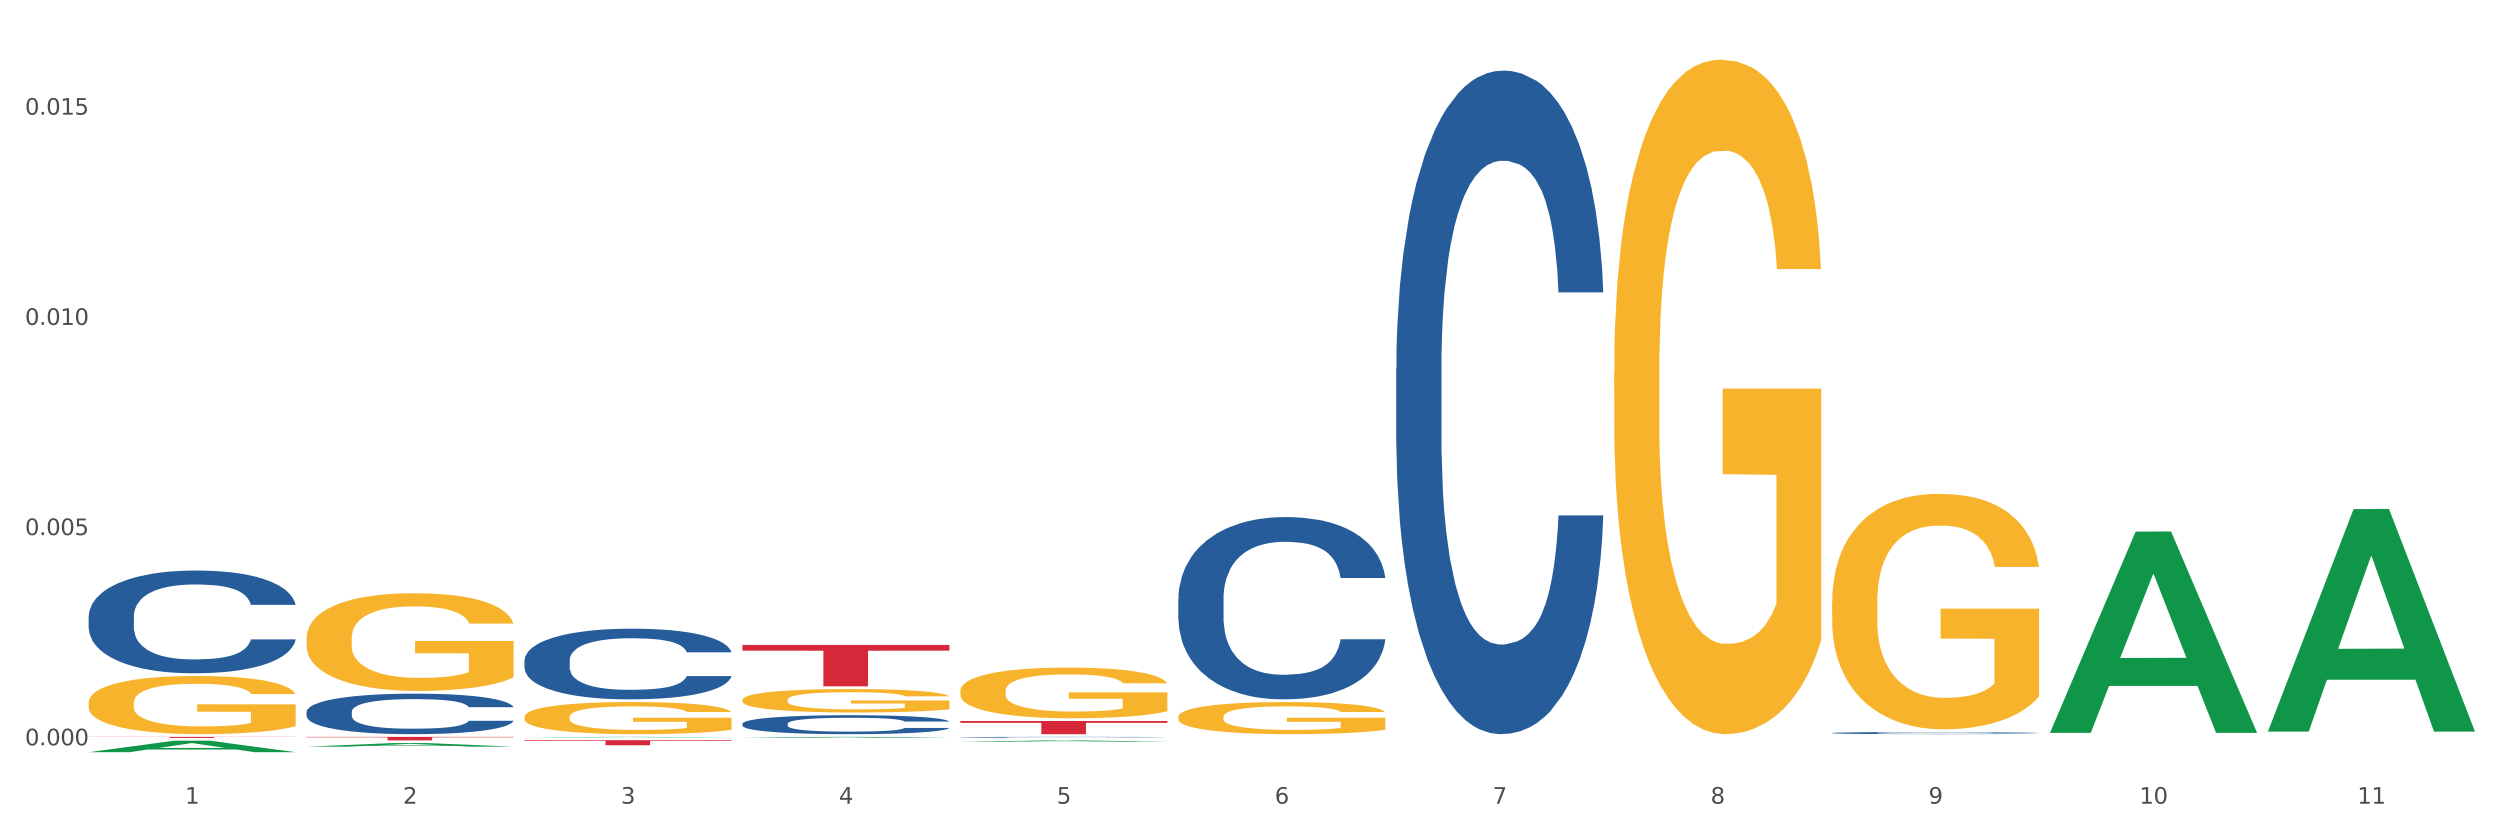 <?xml version="1.0" encoding="utf-8" standalone="no"?>
<!DOCTYPE svg PUBLIC "-//W3C//DTD SVG 1.1//EN"
  "http://www.w3.org/Graphics/SVG/1.1/DTD/svg11.dtd">
<svg xmlns:xlink="http://www.w3.org/1999/xlink" width="1080pt" height="360pt" viewBox="0 0 1080 360" xmlns="http://www.w3.org/2000/svg" version="1.1">
 <rect x="0" y="0" width="1080" height="360" fill="#333333" stroke="none"/>
 <defs>
  <style type="text/css">*{stroke-linejoin: round; stroke-linecap: butt}</style>
 </defs>
 <g id="figure_1">
  <g id="patch_1">
   <path d="M 0 360 
L 1080 360 
L 1080 0 
L 0 0 
z
" style="fill: #ffffff; stroke: #ffffff; stroke-linejoin: miter"/>
  </g>
  <g id="axes_1">
   <g id="matplotlib.axis_1">
    <g id="xtick_1">
     <g id="text_1">
      <!-- 1 -->
      <g style="fill: #4d4d4d" transform="translate(79.949 347.204) scale(0.096 -0.096)">
       <defs>
        <path id="DejaVuSans-31" d="M 794 531 
L 1825 531 
L 1825 4091 
L 703 3866 
L 703 4441 
L 1819 4666 
L 2450 4666 
L 2450 531 
L 3481 531 
L 3481 0 
L 794 0 
L 794 531 
z
" transform="scale(0.016)"/>
       </defs>
       <use xlink:href="#DejaVuSans-31"/>
      </g>
     </g>
    </g>
    <g id="xtick_2">
     <g id="text_2">
      <!-- 2 -->
      <g style="fill: #4d4d4d" transform="translate(174.097 347.204) scale(0.096 -0.096)">
       <defs>
        <path id="DejaVuSans-32" d="M 1228 531 
L 3431 531 
L 3431 0 
L 469 0 
L 469 531 
Q 828 903 1448 1529 
Q 2069 2156 2228 2338 
Q 2531 2678 2651 2914 
Q 2772 3150 2772 3378 
Q 2772 3750 2511 3984 
Q 2250 4219 1831 4219 
Q 1534 4219 1204 4116 
Q 875 4013 500 3803 
L 500 4441 
Q 881 4594 1212 4672 
Q 1544 4750 1819 4750 
Q 2544 4750 2975 4387 
Q 3406 4025 3406 3419 
Q 3406 3131 3298 2873 
Q 3191 2616 2906 2266 
Q 2828 2175 2409 1742 
Q 1991 1309 1228 531 
z
" transform="scale(0.016)"/>
       </defs>
       <use xlink:href="#DejaVuSans-32"/>
      </g>
     </g>
    </g>
    <g id="xtick_3">
     <g id="text_3">
      <!-- 3 -->
      <g style="fill: #4d4d4d" transform="translate(268.244 347.204) scale(0.096 -0.096)">
       <defs>
        <path id="DejaVuSans-33" d="M 2597 2516 
Q 3050 2419 3304 2112 
Q 3559 1806 3559 1356 
Q 3559 666 3084 287 
Q 2609 -91 1734 -91 
Q 1441 -91 1130 -33 
Q 819 25 488 141 
L 488 750 
Q 750 597 1062 519 
Q 1375 441 1716 441 
Q 2309 441 2620 675 
Q 2931 909 2931 1356 
Q 2931 1769 2642 2001 
Q 2353 2234 1838 2234 
L 1294 2234 
L 1294 2753 
L 1863 2753 
Q 2328 2753 2575 2939 
Q 2822 3125 2822 3475 
Q 2822 3834 2567 4026 
Q 2313 4219 1838 4219 
Q 1578 4219 1281 4162 
Q 984 4106 628 3988 
L 628 4550 
Q 988 4650 1302 4700 
Q 1616 4750 1894 4750 
Q 2613 4750 3031 4423 
Q 3450 4097 3450 3541 
Q 3450 3153 3228 2886 
Q 3006 2619 2597 2516 
z
" transform="scale(0.016)"/>
       </defs>
       <use xlink:href="#DejaVuSans-33"/>
      </g>
     </g>
    </g>
    <g id="xtick_4">
     <g id="text_4">
      <!-- 4 -->
      <g style="fill: #4d4d4d" transform="translate(362.392 347.204) scale(0.096 -0.096)">
       <defs>
        <path id="DejaVuSans-34" d="M 2419 4116 
L 825 1625 
L 2419 1625 
L 2419 4116 
z
M 2253 4666 
L 3047 4666 
L 3047 1625 
L 3713 1625 
L 3713 1100 
L 3047 1100 
L 3047 0 
L 2419 0 
L 2419 1100 
L 313 1100 
L 313 1709 
L 2253 4666 
z
" transform="scale(0.016)"/>
       </defs>
       <use xlink:href="#DejaVuSans-34"/>
      </g>
     </g>
    </g>
    <g id="xtick_5">
     <g id="text_5">
      <!-- 5 -->
      <g style="fill: #4d4d4d" transform="translate(456.54 347.204) scale(0.096 -0.096)">
       <defs>
        <path id="DejaVuSans-35" d="M 691 4666 
L 3169 4666 
L 3169 4134 
L 1269 4134 
L 1269 2991 
Q 1406 3038 1543 3061 
Q 1681 3084 1819 3084 
Q 2600 3084 3056 2656 
Q 3513 2228 3513 1497 
Q 3513 744 3044 326 
Q 2575 -91 1722 -91 
Q 1428 -91 1123 -41 
Q 819 9 494 109 
L 494 744 
Q 775 591 1075 516 
Q 1375 441 1709 441 
Q 2250 441 2565 725 
Q 2881 1009 2881 1497 
Q 2881 1984 2565 2268 
Q 2250 2553 1709 2553 
Q 1456 2553 1204 2497 
Q 953 2441 691 2322 
L 691 4666 
z
" transform="scale(0.016)"/>
       </defs>
       <use xlink:href="#DejaVuSans-35"/>
      </g>
     </g>
    </g>
    <g id="xtick_6">
     <g id="text_6">
      <!-- 6 -->
      <g style="fill: #4d4d4d" transform="translate(550.688 347.204) scale(0.096 -0.096)">
       <defs>
        <path id="DejaVuSans-36" d="M 2113 2584 
Q 1688 2584 1439 2293 
Q 1191 2003 1191 1497 
Q 1191 994 1439 701 
Q 1688 409 2113 409 
Q 2538 409 2786 701 
Q 3034 994 3034 1497 
Q 3034 2003 2786 2293 
Q 2538 2584 2113 2584 
z
M 3366 4563 
L 3366 3988 
Q 3128 4100 2886 4159 
Q 2644 4219 2406 4219 
Q 1781 4219 1451 3797 
Q 1122 3375 1075 2522 
Q 1259 2794 1537 2939 
Q 1816 3084 2150 3084 
Q 2853 3084 3261 2657 
Q 3669 2231 3669 1497 
Q 3669 778 3244 343 
Q 2819 -91 2113 -91 
Q 1303 -91 875 529 
Q 447 1150 447 2328 
Q 447 3434 972 4092 
Q 1497 4750 2381 4750 
Q 2619 4750 2861 4703 
Q 3103 4656 3366 4563 
z
" transform="scale(0.016)"/>
       </defs>
       <use xlink:href="#DejaVuSans-36"/>
      </g>
     </g>
    </g>
    <g id="xtick_7">
     <g id="text_7">
      <!-- 7 -->
      <g style="fill: #4d4d4d" transform="translate(644.835 347.204) scale(0.096 -0.096)">
       <defs>
        <path id="DejaVuSans-37" d="M 525 4666 
L 3525 4666 
L 3525 4397 
L 1831 0 
L 1172 0 
L 2766 4134 
L 525 4134 
L 525 4666 
z
" transform="scale(0.016)"/>
       </defs>
       <use xlink:href="#DejaVuSans-37"/>
      </g>
     </g>
    </g>
    <g id="xtick_8">
     <g id="text_8">
      <!-- 8 -->
      <g style="fill: #4d4d4d" transform="translate(738.983 347.204) scale(0.096 -0.096)">
       <defs>
        <path id="DejaVuSans-38" d="M 2034 2216 
Q 1584 2216 1326 1975 
Q 1069 1734 1069 1313 
Q 1069 891 1326 650 
Q 1584 409 2034 409 
Q 2484 409 2743 651 
Q 3003 894 3003 1313 
Q 3003 1734 2745 1975 
Q 2488 2216 2034 2216 
z
M 1403 2484 
Q 997 2584 770 2862 
Q 544 3141 544 3541 
Q 544 4100 942 4425 
Q 1341 4750 2034 4750 
Q 2731 4750 3128 4425 
Q 3525 4100 3525 3541 
Q 3525 3141 3298 2862 
Q 3072 2584 2669 2484 
Q 3125 2378 3379 2068 
Q 3634 1759 3634 1313 
Q 3634 634 3220 271 
Q 2806 -91 2034 -91 
Q 1263 -91 848 271 
Q 434 634 434 1313 
Q 434 1759 690 2068 
Q 947 2378 1403 2484 
z
M 1172 3481 
Q 1172 3119 1398 2916 
Q 1625 2713 2034 2713 
Q 2441 2713 2670 2916 
Q 2900 3119 2900 3481 
Q 2900 3844 2670 4047 
Q 2441 4250 2034 4250 
Q 1625 4250 1398 4047 
Q 1172 3844 1172 3481 
z
" transform="scale(0.016)"/>
       </defs>
       <use xlink:href="#DejaVuSans-38"/>
      </g>
     </g>
    </g>
    <g id="xtick_9">
     <g id="text_9">
      <!-- 9 -->
      <g style="fill: #4d4d4d" transform="translate(833.131 347.204) scale(0.096 -0.096)">
       <defs>
        <path id="DejaVuSans-39" d="M 703 97 
L 703 672 
Q 941 559 1184 500 
Q 1428 441 1663 441 
Q 2288 441 2617 861 
Q 2947 1281 2994 2138 
Q 2813 1869 2534 1725 
Q 2256 1581 1919 1581 
Q 1219 1581 811 2004 
Q 403 2428 403 3163 
Q 403 3881 828 4315 
Q 1253 4750 1959 4750 
Q 2769 4750 3195 4129 
Q 3622 3509 3622 2328 
Q 3622 1225 3098 567 
Q 2575 -91 1691 -91 
Q 1453 -91 1209 -44 
Q 966 3 703 97 
z
M 1959 2075 
Q 2384 2075 2632 2365 
Q 2881 2656 2881 3163 
Q 2881 3666 2632 3958 
Q 2384 4250 1959 4250 
Q 1534 4250 1286 3958 
Q 1038 3666 1038 3163 
Q 1038 2656 1286 2365 
Q 1534 2075 1959 2075 
z
" transform="scale(0.016)"/>
       </defs>
       <use xlink:href="#DejaVuSans-39"/>
      </g>
     </g>
    </g>
    <g id="xtick_10">
     <g id="text_10">
      <!-- 10 -->
      <g style="fill: #4d4d4d" transform="translate(924.224 347.204) scale(0.096 -0.096)">
       <defs>
        <path id="DejaVuSans-30" d="M 2034 4250 
Q 1547 4250 1301 3770 
Q 1056 3291 1056 2328 
Q 1056 1369 1301 889 
Q 1547 409 2034 409 
Q 2525 409 2770 889 
Q 3016 1369 3016 2328 
Q 3016 3291 2770 3770 
Q 2525 4250 2034 4250 
z
M 2034 4750 
Q 2819 4750 3233 4129 
Q 3647 3509 3647 2328 
Q 3647 1150 3233 529 
Q 2819 -91 2034 -91 
Q 1250 -91 836 529 
Q 422 1150 422 2328 
Q 422 3509 836 4129 
Q 1250 4750 2034 4750 
z
" transform="scale(0.016)"/>
       </defs>
       <use xlink:href="#DejaVuSans-31"/>
       <use xlink:href="#DejaVuSans-30" transform="translate(63.623 0)"/>
      </g>
     </g>
    </g>
    <g id="xtick_11">
     <g id="text_11">
      <!-- 11 -->
      <g style="fill: #4d4d4d" transform="translate(1018.372 347.204) scale(0.096 -0.096)">
       <use xlink:href="#DejaVuSans-31"/>
       <use xlink:href="#DejaVuSans-31" transform="translate(63.623 0)"/>
      </g>
     </g>
    </g>
    <g id="xtick_12"/>
    <g id="xtick_13"/>
    <g id="xtick_14"/>
    <g id="xtick_15"/>
    <g id="xtick_16"/>
    <g id="xtick_17"/>
    <g id="xtick_18"/>
    <g id="xtick_19"/>
    <g id="xtick_20"/>
    <g id="xtick_21"/>
   </g>
   <g id="matplotlib.axis_2">
    <g id="ytick_1">
     <g id="text_12">
      <!-- 0.000 -->
      <g style="fill: #4d4d4d" transform="translate(10.8 321.978) scale(0.096 -0.096)">
       <defs>
        <path id="DejaVuSans-2e" d="M 684 794 
L 1344 794 
L 1344 0 
L 684 0 
L 684 794 
z
" transform="scale(0.016)"/>
       </defs>
       <use xlink:href="#DejaVuSans-30"/>
       <use xlink:href="#DejaVuSans-2e" transform="translate(63.623 0)"/>
       <use xlink:href="#DejaVuSans-30" transform="translate(95.41 0)"/>
       <use xlink:href="#DejaVuSans-30" transform="translate(159.033 0)"/>
       <use xlink:href="#DejaVuSans-30" transform="translate(222.656 0)"/>
      </g>
     </g>
    </g>
    <g id="ytick_2">
     <g id="text_13">
      <!-- 0.005 -->
      <g style="fill: #4d4d4d" transform="translate(10.8 231.169) scale(0.096 -0.096)">
       <use xlink:href="#DejaVuSans-30"/>
       <use xlink:href="#DejaVuSans-2e" transform="translate(63.623 0)"/>
       <use xlink:href="#DejaVuSans-30" transform="translate(95.41 0)"/>
       <use xlink:href="#DejaVuSans-30" transform="translate(159.033 0)"/>
       <use xlink:href="#DejaVuSans-35" transform="translate(222.656 0)"/>
      </g>
     </g>
    </g>
    <g id="ytick_3">
     <g id="text_14">
      <!-- 0.010 -->
      <g style="fill: #4d4d4d" transform="translate(10.8 140.359) scale(0.096 -0.096)">
       <use xlink:href="#DejaVuSans-30"/>
       <use xlink:href="#DejaVuSans-2e" transform="translate(63.623 0)"/>
       <use xlink:href="#DejaVuSans-30" transform="translate(95.41 0)"/>
       <use xlink:href="#DejaVuSans-31" transform="translate(159.033 0)"/>
       <use xlink:href="#DejaVuSans-30" transform="translate(222.656 0)"/>
      </g>
     </g>
    </g>
    <g id="ytick_4">
     <g id="text_15">
      <!-- 0.015 -->
      <g style="fill: #4d4d4d" transform="translate(10.8 49.55) scale(0.096 -0.096)">
       <use xlink:href="#DejaVuSans-30"/>
       <use xlink:href="#DejaVuSans-2e" transform="translate(63.623 0)"/>
       <use xlink:href="#DejaVuSans-30" transform="translate(95.41 0)"/>
       <use xlink:href="#DejaVuSans-31" transform="translate(159.033 0)"/>
       <use xlink:href="#DejaVuSans-35" transform="translate(222.656 0)"/>
      </g>
     </g>
    </g>
    <g id="ytick_5"/>
    <g id="ytick_6"/>
    <g id="ytick_7"/>
   </g>
   <g id="PolyCollection_1">
    <path d="M 38.283 324.94 
L 38.375 324.935 
L 75.258 319.976 
L 90.564 319.971 
L 127.723 324.95 
L 110.02 324.95 
L 101.998 323.79 
L 63.916 323.79 
L 63.64 323.809 
L 55.894 324.95 
L 38.283 324.95 
L 38.283 324.94 
L 68.711 323.098 
L 97.203 323.094 
L 83.095 321.032 
L 82.911 321.023 
L 82.727 321.037 
L 68.619 323.094 
L 68.711 323.098 
L 38.283 324.94 
z
" clip-path="url(#p51b4189e22)" style="fill: #109648"/>
    <path d="M 509.021 258.758 
L 509.127 258.686 
L 509.127 256.672 
L 509.444 253.939 
L 510.607 248.905 
L 512.087 245.093 
L 514.625 240.634 
L 515.999 238.764 
L 517.796 236.679 
L 521.496 233.299 
L 525.725 230.422 
L 528.686 228.84 
L 530.906 227.833 
L 535.875 226.035 
L 538.729 225.244 
L 541.689 224.596 
L 544.227 224.165 
L 548.455 223.661 
L 551.839 223.446 
L 555.75 223.374 
L 559.028 223.446 
L 563.362 223.733 
L 569.705 224.596 
L 572.137 225.1 
L 575.414 225.963 
L 578.797 227.114 
L 581.546 228.264 
L 584.718 229.918 
L 587.995 232.076 
L 591.167 234.809 
L 593.387 237.326 
L 595.184 239.987 
L 596.77 243.223 
L 597.933 246.747 
L 598.462 249.696 
L 579.115 249.696 
L 578.586 247.035 
L 577.529 244.158 
L 576.472 242.216 
L 575.309 240.634 
L 573.511 238.836 
L 571.926 237.686 
L 569.283 236.319 
L 566.851 235.456 
L 564.842 234.953 
L 562.411 234.521 
L 557.23 234.09 
L 553.53 234.09 
L 551.204 234.234 
L 548.35 234.593 
L 545.918 235.097 
L 543.064 235.96 
L 540.843 236.894 
L 538.623 238.117 
L 537.355 238.98 
L 535.452 240.562 
L 534.183 241.857 
L 532.492 244.086 
L 531.54 245.669 
L 529.848 249.768 
L 529.108 252.789 
L 528.791 254.874 
L 528.58 257.176 
L 528.58 268.395 
L 529.214 273.429 
L 529.743 275.587 
L 530.589 278.032 
L 532.174 281.196 
L 534.5 284.289 
L 536.932 286.518 
L 538.941 287.885 
L 540.843 288.892 
L 542.746 289.683 
L 545.072 290.402 
L 546.975 290.834 
L 549.83 291.265 
L 553.213 291.481 
L 555.856 291.481 
L 561.248 291.121 
L 563.679 290.762 
L 566.005 290.258 
L 568.542 289.467 
L 570.551 288.604 
L 571.714 287.957 
L 573.617 286.59 
L 575.097 285.152 
L 576.366 283.498 
L 577.212 282.059 
L 578.163 279.902 
L 578.903 277.457 
L 579.115 276.162 
L 598.462 276.162 
L 598.039 278.751 
L 597.299 281.268 
L 595.819 284.649 
L 594.656 286.59 
L 592.858 288.964 
L 590.955 290.977 
L 588.312 293.207 
L 585.881 294.861 
L 583.343 296.299 
L 580.595 297.594 
L 575.626 299.392 
L 573.829 299.895 
L 570.023 300.758 
L 567.062 301.262 
L 562.728 301.765 
L 558.288 302.053 
L 553.636 302.125 
L 549.513 301.981 
L 544.967 301.549 
L 542.112 301.118 
L 538.941 300.471 
L 535.24 299.464 
L 531.751 298.241 
L 528.474 296.803 
L 525.408 295.149 
L 522.554 293.279 
L 518.853 290.186 
L 516.105 287.166 
L 514.096 284.361 
L 512.722 281.988 
L 511.347 278.967 
L 510.607 276.881 
L 509.444 271.847 
L 509.021 267.172 
L 509.021 258.758 
z
" clip-path="url(#p51b4189e22)" style="fill: #255c99"/>
    <path d="M 414.874 318.495 
L 414.979 318.495 
L 414.979 318.486 
L 415.297 318.473 
L 416.46 318.449 
L 417.94 318.432 
L 420.477 318.411 
L 421.851 318.402 
L 423.649 318.393 
L 427.349 318.377 
L 431.578 318.364 
L 434.538 318.356 
L 436.758 318.352 
L 441.727 318.343 
L 444.581 318.34 
L 447.542 318.337 
L 450.079 318.335 
L 454.308 318.332 
L 457.691 318.331 
L 461.603 318.331 
L 464.88 318.331 
L 469.214 318.333 
L 475.558 318.337 
L 477.989 318.339 
L 481.267 318.343 
L 484.65 318.348 
L 487.399 318.354 
L 490.57 318.361 
L 493.848 318.371 
L 497.019 318.384 
L 499.239 318.396 
L 501.037 318.408 
L 502.622 318.423 
L 503.785 318.439 
L 504.314 318.453 
L 484.967 318.453 
L 484.438 318.441 
L 483.381 318.427 
L 482.324 318.418 
L 481.161 318.411 
L 479.364 318.403 
L 477.778 318.397 
L 475.135 318.391 
L 472.703 318.387 
L 470.695 318.385 
L 468.263 318.383 
L 463.083 318.381 
L 459.382 318.381 
L 457.057 318.381 
L 454.202 318.383 
L 451.77 318.385 
L 448.916 318.389 
L 446.696 318.394 
L 444.476 318.399 
L 443.207 318.403 
L 441.304 318.411 
L 440.035 318.417 
L 438.344 318.427 
L 437.392 318.434 
L 435.701 318.453 
L 434.961 318.467 
L 434.644 318.477 
L 434.432 318.488 
L 434.432 318.54 
L 435.066 318.563 
L 435.595 318.573 
L 436.441 318.585 
L 438.027 318.599 
L 440.353 318.614 
L 442.784 318.624 
L 444.793 318.63 
L 446.696 318.635 
L 448.599 318.639 
L 450.925 318.642 
L 452.828 318.644 
L 455.682 318.646 
L 459.065 318.647 
L 461.708 318.647 
L 467.1 318.646 
L 469.532 318.644 
L 471.858 318.642 
L 474.395 318.638 
L 476.404 318.634 
L 477.566 318.631 
L 479.469 318.624 
L 480.95 318.618 
L 482.218 318.61 
L 483.064 318.603 
L 484.015 318.593 
L 484.756 318.582 
L 484.967 318.576 
L 504.314 318.576 
L 503.891 318.588 
L 503.151 318.6 
L 501.671 318.615 
L 500.508 318.624 
L 498.711 318.636 
L 496.808 318.645 
L 494.165 318.655 
L 491.733 318.663 
L 489.196 318.67 
L 486.447 318.676 
L 481.478 318.684 
L 479.681 318.686 
L 475.875 318.69 
L 472.915 318.693 
L 468.58 318.695 
L 464.14 318.696 
L 459.488 318.697 
L 455.365 318.696 
L 450.819 318.694 
L 447.964 318.692 
L 444.793 318.689 
L 441.093 318.684 
L 437.604 318.679 
L 434.326 318.672 
L 431.26 318.664 
L 428.406 318.656 
L 424.706 318.641 
L 421.957 318.627 
L 419.948 318.614 
L 418.574 318.603 
L 417.2 318.589 
L 416.46 318.579 
L 415.297 318.556 
L 414.874 318.534 
L 414.874 318.495 
z
" clip-path="url(#p51b4189e22)" style="fill: #255c99"/>
    <path d="M 226.578 285.308 
L 226.684 285.28 
L 226.684 284.499 
L 227.001 283.44 
L 228.164 281.488 
L 229.644 280.01 
L 232.182 278.281 
L 233.556 277.556 
L 235.353 276.747 
L 239.053 275.436 
L 243.282 274.321 
L 246.243 273.707 
L 248.463 273.317 
L 253.432 272.62 
L 256.286 272.313 
L 259.246 272.062 
L 261.784 271.894 
L 266.012 271.699 
L 269.396 271.616 
L 273.307 271.588 
L 276.585 271.616 
L 280.919 271.727 
L 287.262 272.062 
L 289.694 272.257 
L 292.971 272.592 
L 296.354 273.038 
L 299.103 273.484 
L 302.275 274.125 
L 305.552 274.962 
L 308.724 276.022 
L 310.944 276.998 
L 312.741 278.03 
L 314.327 279.285 
L 315.49 280.651 
L 316.019 281.794 
L 296.672 281.794 
L 296.143 280.763 
L 295.086 279.647 
L 294.029 278.894 
L 292.866 278.281 
L 291.068 277.583 
L 289.483 277.137 
L 286.84 276.607 
L 284.408 276.273 
L 282.399 276.078 
L 279.968 275.91 
L 274.787 275.743 
L 271.087 275.743 
L 268.761 275.799 
L 265.907 275.938 
L 263.475 276.133 
L 260.621 276.468 
L 258.4 276.831 
L 256.18 277.305 
L 254.912 277.639 
L 253.009 278.253 
L 251.74 278.755 
L 250.048 279.619 
L 249.097 280.233 
L 247.405 281.822 
L 246.665 282.994 
L 246.348 283.802 
L 246.137 284.695 
L 246.137 289.045 
L 246.771 290.997 
L 247.3 291.834 
L 248.146 292.782 
L 249.731 294.009 
L 252.057 295.208 
L 254.489 296.073 
L 256.497 296.602 
L 258.4 296.993 
L 260.303 297.3 
L 262.629 297.578 
L 264.532 297.746 
L 267.387 297.913 
L 270.77 297.997 
L 273.413 297.997 
L 278.805 297.857 
L 281.236 297.718 
L 283.562 297.523 
L 286.099 297.216 
L 288.108 296.881 
L 289.271 296.63 
L 291.174 296.1 
L 292.654 295.543 
L 293.923 294.901 
L 294.769 294.344 
L 295.72 293.507 
L 296.46 292.559 
L 296.672 292.057 
L 316.019 292.057 
L 315.596 293.061 
L 314.856 294.037 
L 313.376 295.348 
L 312.213 296.1 
L 310.415 297.021 
L 308.512 297.802 
L 305.869 298.666 
L 303.438 299.307 
L 300.9 299.865 
L 298.152 300.367 
L 293.183 301.064 
L 291.386 301.26 
L 287.58 301.594 
L 284.619 301.789 
L 280.285 301.985 
L 275.845 302.096 
L 271.193 302.124 
L 267.07 302.068 
L 262.524 301.901 
L 259.669 301.734 
L 256.497 301.483 
L 252.797 301.092 
L 249.308 300.618 
L 246.031 300.06 
L 242.965 299.419 
L 240.111 298.694 
L 236.41 297.495 
L 233.662 296.324 
L 231.653 295.236 
L 230.279 294.316 
L 228.904 293.144 
L 228.164 292.336 
L 227.001 290.384 
L 226.578 288.571 
L 226.578 285.308 
z
" clip-path="url(#p51b4189e22)" style="fill: #255c99"/>
    <path d="M 132.431 307.522 
L 132.536 307.506 
L 132.536 307.058 
L 132.854 306.451 
L 134.016 305.332 
L 135.497 304.484 
L 138.034 303.493 
L 139.408 303.078 
L 141.206 302.614 
L 144.906 301.863 
L 149.135 301.223 
L 152.095 300.872 
L 154.315 300.648 
L 159.284 300.248 
L 162.138 300.073 
L 165.099 299.929 
L 167.636 299.833 
L 171.865 299.721 
L 175.248 299.673 
L 179.16 299.657 
L 182.437 299.673 
L 186.771 299.737 
L 193.115 299.929 
L 195.546 300.041 
L 198.824 300.232 
L 202.207 300.488 
L 204.956 300.744 
L 208.127 301.112 
L 211.405 301.591 
L 214.576 302.199 
L 216.796 302.758 
L 218.594 303.349 
L 220.179 304.069 
L 221.342 304.852 
L 221.871 305.507 
L 202.524 305.507 
L 201.995 304.916 
L 200.938 304.277 
L 199.881 303.845 
L 198.718 303.493 
L 196.921 303.094 
L 195.335 302.838 
L 192.692 302.534 
L 190.26 302.342 
L 188.252 302.231 
L 185.82 302.135 
L 180.64 302.039 
L 176.939 302.039 
L 174.614 302.071 
L 171.759 302.151 
L 169.327 302.262 
L 166.473 302.454 
L 164.253 302.662 
L 162.033 302.934 
L 160.764 303.126 
L 158.861 303.477 
L 157.592 303.765 
L 155.901 304.261 
L 154.949 304.612 
L 153.258 305.523 
L 152.518 306.195 
L 152.201 306.658 
L 151.989 307.17 
L 151.989 309.664 
L 152.623 310.783 
L 153.152 311.262 
L 153.998 311.806 
L 155.584 312.509 
L 157.91 313.196 
L 160.341 313.692 
L 162.35 313.996 
L 164.253 314.219 
L 166.156 314.395 
L 168.482 314.555 
L 170.385 314.651 
L 173.239 314.747 
L 176.622 314.795 
L 179.265 314.795 
L 184.657 314.715 
L 187.089 314.635 
L 189.414 314.523 
L 191.952 314.347 
L 193.961 314.155 
L 195.123 314.012 
L 197.026 313.708 
L 198.507 313.388 
L 199.775 313.02 
L 200.621 312.701 
L 201.572 312.221 
L 202.313 311.678 
L 202.524 311.39 
L 221.871 311.39 
L 221.448 311.965 
L 220.708 312.525 
L 219.228 313.276 
L 218.065 313.708 
L 216.268 314.235 
L 214.365 314.683 
L 211.722 315.178 
L 209.29 315.546 
L 206.753 315.866 
L 204.004 316.154 
L 199.035 316.553 
L 197.238 316.665 
L 193.432 316.857 
L 190.472 316.969 
L 186.137 317.081 
L 181.697 317.145 
L 177.045 317.161 
L 172.922 317.129 
L 168.376 317.033 
L 165.521 316.937 
L 162.35 316.793 
L 158.65 316.569 
L 155.161 316.297 
L 151.883 315.978 
L 148.817 315.61 
L 145.963 315.194 
L 142.263 314.507 
L 139.514 313.836 
L 137.505 313.212 
L 136.131 312.685 
L 134.757 312.013 
L 134.016 311.55 
L 132.854 310.431 
L 132.431 309.392 
L 132.431 307.522 
z
" clip-path="url(#p51b4189e22)" style="fill: #255c99"/>
    <path d="M 38.283 266.414 
L 38.389 266.373 
L 38.389 265.238 
L 38.706 263.698 
L 39.869 260.86 
L 41.349 258.712 
L 43.886 256.199 
L 45.261 255.145 
L 47.058 253.969 
L 50.758 252.064 
L 54.987 250.443 
L 57.947 249.551 
L 60.167 248.983 
L 65.136 247.97 
L 67.991 247.524 
L 70.951 247.159 
L 73.488 246.916 
L 77.717 246.632 
L 81.1 246.511 
L 85.012 246.47 
L 88.289 246.511 
L 92.624 246.673 
L 98.967 247.159 
L 101.399 247.443 
L 104.676 247.929 
L 108.059 248.578 
L 110.808 249.226 
L 113.98 250.159 
L 117.257 251.375 
L 120.429 252.915 
L 122.649 254.334 
L 124.446 255.834 
L 126.032 257.658 
L 127.195 259.644 
L 127.723 261.306 
L 108.376 261.306 
L 107.848 259.806 
L 106.79 258.185 
L 105.733 257.09 
L 104.57 256.199 
L 102.773 255.185 
L 101.187 254.537 
L 98.544 253.767 
L 96.113 253.28 
L 94.104 252.996 
L 91.672 252.753 
L 86.492 252.51 
L 82.792 252.51 
L 80.466 252.591 
L 77.611 252.794 
L 75.18 253.077 
L 72.325 253.564 
L 70.105 254.091 
L 67.885 254.78 
L 66.616 255.266 
L 64.713 256.158 
L 63.445 256.888 
L 61.753 258.144 
L 60.802 259.036 
L 59.11 261.347 
L 58.37 263.049 
L 58.053 264.225 
L 57.841 265.522 
L 57.841 271.846 
L 58.476 274.683 
L 59.004 275.899 
L 59.85 277.278 
L 61.436 279.061 
L 63.762 280.804 
L 66.193 282.061 
L 68.202 282.831 
L 70.105 283.399 
L 72.008 283.844 
L 74.334 284.25 
L 76.237 284.493 
L 79.091 284.736 
L 82.475 284.858 
L 85.118 284.858 
L 90.509 284.655 
L 92.941 284.452 
L 95.267 284.169 
L 97.804 283.723 
L 99.813 283.236 
L 100.976 282.872 
L 102.879 282.101 
L 104.359 281.291 
L 105.628 280.358 
L 106.473 279.548 
L 107.425 278.331 
L 108.165 276.953 
L 108.376 276.224 
L 127.723 276.224 
L 127.3 277.683 
L 126.56 279.102 
L 125.08 281.007 
L 123.917 282.101 
L 122.12 283.439 
L 120.217 284.574 
L 117.574 285.831 
L 115.142 286.763 
L 112.605 287.574 
L 109.856 288.303 
L 104.887 289.317 
L 103.09 289.601 
L 99.284 290.087 
L 96.324 290.371 
L 91.989 290.655 
L 87.549 290.817 
L 82.897 290.857 
L 78.774 290.776 
L 74.228 290.533 
L 71.374 290.29 
L 68.202 289.925 
L 64.502 289.357 
L 61.013 288.668 
L 57.736 287.858 
L 54.67 286.925 
L 51.815 285.871 
L 48.115 284.128 
L 45.366 282.426 
L 43.358 280.845 
L 41.983 279.507 
L 40.609 277.805 
L 39.869 276.629 
L 38.706 273.791 
L 38.283 271.157 
L 38.283 266.414 
z
" clip-path="url(#p51b4189e22)" style="fill: #255c99"/>
    <path d="M 38.283 303.641 
L 38.389 303.619 
L 38.389 302.792 
L 38.6 302.081 
L 39.656 300.359 
L 41.24 298.936 
L 42.401 298.179 
L 43.563 297.559 
L 44.936 296.939 
L 46.625 296.297 
L 49.687 295.356 
L 51.588 294.874 
L 53.911 294.369 
L 58.135 293.634 
L 61.197 293.221 
L 64.365 292.877 
L 69.54 292.464 
L 72.919 292.28 
L 76.509 292.142 
L 80.838 292.05 
L 84.112 292.027 
L 91.292 292.096 
L 97.417 292.303 
L 100.374 292.464 
L 104.175 292.739 
L 106.182 292.923 
L 109.455 293.29 
L 112.834 293.772 
L 115.157 294.185 
L 118.642 294.965 
L 121.282 295.746 
L 123.711 296.71 
L 124.978 297.375 
L 125.928 297.995 
L 126.773 298.707 
L 127.618 299.831 
L 108.61 299.831 
L 107.871 299.028 
L 106.71 298.271 
L 105.02 297.536 
L 103.542 297.077 
L 101.007 296.503 
L 98.684 296.136 
L 96.256 295.861 
L 93.299 295.631 
L 90.976 295.516 
L 87.702 295.424 
L 81.261 295.447 
L 76.931 295.631 
L 73.975 295.861 
L 72.074 296.067 
L 70.384 296.297 
L 68.484 296.618 
L 66.266 297.1 
L 64.682 297.536 
L 63.098 298.087 
L 61.831 298.638 
L 60.669 299.28 
L 59.719 299.969 
L 58.98 300.681 
L 58.346 301.553 
L 57.818 302.999 
L 57.818 306.143 
L 58.03 306.855 
L 58.558 307.796 
L 59.191 308.507 
L 60.247 309.357 
L 61.197 309.931 
L 62.993 310.757 
L 64.999 311.445 
L 66.583 311.881 
L 68.167 312.249 
L 70.912 312.754 
L 73.975 313.167 
L 76.615 313.419 
L 80.205 313.649 
L 82.634 313.741 
L 84.745 313.787 
L 89.92 313.787 
L 93.616 313.718 
L 97.734 313.557 
L 100.902 313.35 
L 103.542 313.098 
L 106.498 312.685 
L 108.399 312.295 
L 108.399 307.498 
L 85.168 307.475 
L 85.168 304.284 
L 127.723 304.284 
L 127.723 313.649 
L 125.928 314.131 
L 123.922 314.567 
L 121.81 314.957 
L 118.642 315.439 
L 114.841 315.898 
L 111.461 316.22 
L 107.871 316.495 
L 103.647 316.747 
L 98.156 316.977 
L 94.777 317.069 
L 90.553 317.138 
L 85.59 317.161 
L 81.261 317.115 
L 77.037 317 
L 72.602 316.793 
L 68.272 316.495 
L 64.999 316.197 
L 61.725 315.829 
L 58.241 315.347 
L 55.495 314.888 
L 53.383 314.475 
L 51.06 313.947 
L 48.526 313.259 
L 46.625 312.639 
L 44.936 311.996 
L 43.14 311.17 
L 41.873 310.458 
L 40.606 309.563 
L 39.867 308.898 
L 39.022 307.865 
L 38.389 306.419 
L 38.283 303.641 
z
" clip-path="url(#p51b4189e22)" style="fill: #f7b32b"/>
    <path d="M 38.283 318.331 
L 127.723 318.331 
L 127.723 318.396 
L 92.541 318.397 
L 92.541 318.801 
L 73.254 318.801 
L 73.254 318.397 
L 38.283 318.396 
L 38.283 318.331 
L 38.283 318.331 
z
" clip-path="url(#p51b4189e22)" style="fill: #d62839"/>
    <path d="M 132.431 318.331 
L 221.871 318.331 
L 221.871 318.54 
L 186.688 318.542 
L 186.688 319.839 
L 167.401 319.839 
L 167.401 318.542 
L 132.431 318.54 
L 132.431 318.332 
L 132.431 318.331 
z
" clip-path="url(#p51b4189e22)" style="fill: #d62839"/>
    <path d="M 603.169 159.3 
L 603.275 159.038 
L 603.275 151.708 
L 603.592 141.76 
L 604.755 123.434 
L 606.235 109.559 
L 608.772 93.328 
L 610.147 86.522 
L 611.944 78.93 
L 615.644 66.625 
L 619.873 56.154 
L 622.833 50.394 
L 625.053 46.729 
L 630.022 40.184 
L 632.877 37.305 
L 635.837 34.948 
L 638.374 33.378 
L 642.603 31.545 
L 645.986 30.76 
L 649.898 30.498 
L 653.175 30.76 
L 657.51 31.807 
L 663.853 34.948 
L 666.285 36.781 
L 669.562 39.923 
L 672.945 44.111 
L 675.694 48.3 
L 678.866 54.321 
L 682.143 62.175 
L 685.315 72.123 
L 687.535 81.286 
L 689.332 90.972 
L 690.918 102.753 
L 692.081 115.58 
L 692.609 126.314 
L 673.262 126.314 
L 672.734 116.628 
L 671.676 106.156 
L 670.619 99.088 
L 669.456 93.328 
L 667.659 86.783 
L 666.073 82.595 
L 663.43 77.621 
L 660.999 74.479 
L 658.99 72.647 
L 656.558 71.076 
L 651.378 69.505 
L 647.678 69.505 
L 645.352 70.029 
L 642.497 71.338 
L 640.066 73.17 
L 637.211 76.312 
L 634.991 79.715 
L 632.771 84.165 
L 631.502 87.307 
L 629.599 93.066 
L 628.331 97.779 
L 626.639 105.894 
L 625.688 111.654 
L 623.996 126.576 
L 623.256 137.571 
L 622.939 145.163 
L 622.727 153.54 
L 622.727 194.38 
L 623.362 212.705 
L 623.89 220.559 
L 624.736 229.46 
L 626.322 240.979 
L 628.648 252.236 
L 631.079 260.352 
L 633.088 265.326 
L 634.991 268.991 
L 636.894 271.871 
L 639.22 274.488 
L 641.123 276.059 
L 643.977 277.63 
L 647.361 278.415 
L 650.004 278.415 
L 655.395 277.106 
L 657.827 275.797 
L 660.153 273.965 
L 662.69 271.085 
L 664.699 267.944 
L 665.862 265.587 
L 667.765 260.613 
L 669.245 255.378 
L 670.514 249.356 
L 671.359 244.121 
L 672.311 236.267 
L 673.051 227.366 
L 673.262 222.654 
L 692.609 222.654 
L 692.186 232.078 
L 691.446 241.241 
L 689.966 253.545 
L 688.803 260.613 
L 687.006 269.253 
L 685.103 276.583 
L 682.46 284.698 
L 680.028 290.72 
L 677.491 295.955 
L 674.742 300.668 
L 669.773 307.212 
L 667.976 309.045 
L 664.17 312.187 
L 661.21 314.019 
L 656.875 315.852 
L 652.435 316.899 
L 647.783 317.161 
L 643.66 316.637 
L 639.114 315.066 
L 636.26 313.495 
L 633.088 311.139 
L 629.388 307.474 
L 625.899 303.024 
L 622.622 297.788 
L 619.556 291.767 
L 616.701 284.96 
L 613.001 273.703 
L 610.252 262.708 
L 608.244 252.498 
L 606.869 243.859 
L 605.495 232.863 
L 604.755 225.271 
L 603.592 206.946 
L 603.169 189.93 
L 603.169 159.3 
z
" clip-path="url(#p51b4189e22)" style="fill: #255c99"/>
    <path d="M 226.578 319.753 
L 316.019 319.753 
L 316.019 320.059 
L 280.836 320.061 
L 280.836 321.959 
L 261.549 321.959 
L 261.549 320.061 
L 226.578 320.059 
L 226.578 319.755 
L 226.578 319.753 
z
" clip-path="url(#p51b4189e22)" style="fill: #d62839"/>
    <path d="M 414.874 311.479 
L 504.314 311.479 
L 504.314 312.268 
L 469.131 312.274 
L 469.131 317.161 
L 449.844 317.161 
L 449.844 312.274 
L 414.874 312.268 
L 414.874 311.484 
L 414.874 311.479 
z
" clip-path="url(#p51b4189e22)" style="fill: #d62839"/>
    <path d="M 132.431 275.79 
L 132.536 275.751 
L 132.536 274.364 
L 132.747 273.169 
L 133.803 270.279 
L 135.387 267.89 
L 136.549 266.618 
L 137.71 265.578 
L 139.083 264.538 
L 140.773 263.459 
L 143.835 261.879 
L 145.736 261.069 
L 148.059 260.222 
L 152.283 258.989 
L 155.345 258.295 
L 158.513 257.717 
L 163.687 257.023 
L 167.066 256.715 
L 170.657 256.484 
L 174.986 256.33 
L 178.26 256.291 
L 185.44 256.407 
L 191.565 256.754 
L 194.521 257.023 
L 198.323 257.486 
L 200.329 257.794 
L 203.603 258.411 
L 206.982 259.22 
L 209.305 259.913 
L 212.79 261.224 
L 215.43 262.534 
L 217.858 264.152 
L 219.125 265.27 
L 220.076 266.31 
L 220.921 267.505 
L 221.765 269.393 
L 202.758 269.393 
L 202.019 268.044 
L 200.857 266.773 
L 199.168 265.539 
L 197.689 264.769 
L 195.155 263.805 
L 192.832 263.189 
L 190.403 262.726 
L 187.446 262.341 
L 185.123 262.148 
L 181.85 261.994 
L 175.408 262.033 
L 171.079 262.341 
L 168.122 262.726 
L 166.222 263.073 
L 164.532 263.459 
L 162.631 263.998 
L 160.414 264.807 
L 158.83 265.539 
L 157.246 266.464 
L 155.979 267.389 
L 154.817 268.468 
L 153.867 269.624 
L 153.128 270.819 
L 152.494 272.283 
L 151.966 274.711 
L 151.966 279.99 
L 152.177 281.185 
L 152.705 282.764 
L 153.339 283.959 
L 154.395 285.385 
L 155.345 286.348 
L 157.14 287.735 
L 159.147 288.891 
L 160.731 289.624 
L 162.314 290.24 
L 165.06 291.088 
L 168.122 291.782 
L 170.762 292.205 
L 174.353 292.591 
L 176.781 292.745 
L 178.893 292.822 
L 184.067 292.822 
L 187.763 292.706 
L 191.882 292.437 
L 195.049 292.09 
L 197.689 291.666 
L 200.646 290.972 
L 202.547 290.317 
L 202.547 282.264 
L 179.316 282.225 
L 179.316 276.869 
L 221.871 276.869 
L 221.871 292.591 
L 220.076 293.4 
L 218.069 294.132 
L 215.958 294.787 
L 212.79 295.597 
L 208.988 296.367 
L 205.609 296.907 
L 202.019 297.369 
L 197.795 297.793 
L 192.304 298.178 
L 188.925 298.332 
L 184.701 298.448 
L 179.738 298.487 
L 175.408 298.41 
L 171.185 298.217 
L 166.75 297.87 
L 162.42 297.369 
L 159.147 296.868 
L 155.873 296.252 
L 152.388 295.442 
L 149.643 294.672 
L 147.531 293.978 
L 145.208 293.092 
L 142.674 291.936 
L 140.773 290.895 
L 139.083 289.816 
L 137.288 288.429 
L 136.021 287.235 
L 134.754 285.732 
L 134.015 284.614 
L 133.17 282.88 
L 132.536 280.452 
L 132.431 275.79 
z
" clip-path="url(#p51b4189e22)" style="fill: #f7b32b"/>
    <path d="M 226.578 309.702 
L 226.684 309.689 
L 226.684 309.233 
L 226.895 308.841 
L 227.951 307.891 
L 229.535 307.106 
L 230.697 306.688 
L 231.858 306.346 
L 233.231 306.004 
L 234.92 305.65 
L 237.983 305.131 
L 239.884 304.865 
L 242.207 304.586 
L 246.43 304.181 
L 249.493 303.953 
L 252.661 303.763 
L 257.835 303.535 
L 261.214 303.434 
L 264.804 303.358 
L 269.134 303.307 
L 272.407 303.294 
L 279.588 303.332 
L 285.712 303.446 
L 288.669 303.535 
L 292.471 303.687 
L 294.477 303.788 
L 297.75 303.991 
L 301.13 304.257 
L 303.453 304.485 
L 306.937 304.915 
L 309.577 305.346 
L 312.006 305.878 
L 313.273 306.245 
L 314.223 306.587 
L 315.068 306.979 
L 315.913 307.6 
L 296.906 307.6 
L 296.166 307.157 
L 295.005 306.739 
L 293.315 306.334 
L 291.837 306.08 
L 289.303 305.764 
L 286.98 305.561 
L 284.551 305.409 
L 281.594 305.282 
L 279.271 305.219 
L 275.998 305.169 
L 269.556 305.181 
L 265.227 305.282 
L 262.27 305.409 
L 260.369 305.523 
L 258.68 305.65 
L 256.779 305.827 
L 254.561 306.093 
L 252.977 306.334 
L 251.394 306.637 
L 250.126 306.941 
L 248.965 307.296 
L 248.014 307.676 
L 247.275 308.068 
L 246.642 308.55 
L 246.114 309.347 
L 246.114 311.082 
L 246.325 311.475 
L 246.853 311.994 
L 247.486 312.387 
L 248.542 312.855 
L 249.493 313.172 
L 251.288 313.628 
L 253.294 314.007 
L 254.878 314.248 
L 256.462 314.451 
L 259.208 314.729 
L 262.27 314.957 
L 264.91 315.096 
L 268.5 315.223 
L 270.929 315.274 
L 273.041 315.299 
L 278.215 315.299 
L 281.911 315.261 
L 286.029 315.172 
L 289.197 315.058 
L 291.837 314.919 
L 294.794 314.691 
L 296.694 314.476 
L 296.694 311.829 
L 273.463 311.817 
L 273.463 310.057 
L 316.019 310.057 
L 316.019 315.223 
L 314.223 315.489 
L 312.217 315.73 
L 310.105 315.945 
L 306.937 316.211 
L 303.136 316.464 
L 299.757 316.641 
L 296.166 316.793 
L 291.943 316.933 
L 286.452 317.059 
L 283.073 317.11 
L 278.849 317.148 
L 273.886 317.161 
L 269.556 317.135 
L 265.332 317.072 
L 260.897 316.958 
L 256.568 316.793 
L 253.294 316.629 
L 250.021 316.426 
L 246.536 316.16 
L 243.791 315.907 
L 241.679 315.679 
L 239.356 315.388 
L 236.821 315.008 
L 234.92 314.666 
L 233.231 314.311 
L 231.436 313.855 
L 230.169 313.463 
L 228.901 312.969 
L 228.162 312.602 
L 227.318 312.032 
L 226.684 311.234 
L 226.578 309.702 
z
" clip-path="url(#p51b4189e22)" style="fill: #f7b32b"/>
    <path d="M 320.726 302.352 
L 320.832 302.343 
L 320.832 302.01 
L 321.043 301.723 
L 322.099 301.03 
L 323.683 300.456 
L 324.844 300.151 
L 326.006 299.901 
L 327.379 299.651 
L 329.068 299.392 
L 332.13 299.013 
L 334.031 298.819 
L 336.354 298.615 
L 340.578 298.319 
L 343.64 298.153 
L 346.808 298.014 
L 351.983 297.848 
L 355.362 297.774 
L 358.952 297.718 
L 363.281 297.681 
L 366.555 297.672 
L 373.735 297.7 
L 379.86 297.783 
L 382.817 297.848 
L 386.618 297.959 
L 388.625 298.033 
L 391.898 298.181 
L 395.277 298.375 
L 397.6 298.541 
L 401.085 298.856 
L 403.725 299.17 
L 406.154 299.559 
L 407.421 299.827 
L 408.371 300.077 
L 409.216 300.364 
L 410.061 300.817 
L 391.053 300.817 
L 390.314 300.493 
L 389.153 300.188 
L 387.463 299.892 
L 385.985 299.707 
L 383.45 299.476 
L 381.127 299.328 
L 378.699 299.217 
L 375.742 299.124 
L 373.419 299.078 
L 370.145 299.041 
L 363.704 299.05 
L 359.374 299.124 
L 356.418 299.217 
L 354.517 299.3 
L 352.827 299.392 
L 350.927 299.522 
L 348.709 299.716 
L 347.125 299.892 
L 345.541 300.114 
L 344.274 300.336 
L 343.112 300.595 
L 342.162 300.872 
L 341.423 301.159 
L 340.789 301.51 
L 340.261 302.093 
L 340.261 303.36 
L 340.473 303.647 
L 341.001 304.026 
L 341.634 304.313 
L 342.69 304.655 
L 343.64 304.886 
L 345.436 305.219 
L 347.442 305.497 
L 349.026 305.673 
L 350.61 305.821 
L 353.355 306.024 
L 356.418 306.191 
L 359.058 306.292 
L 362.648 306.385 
L 365.077 306.422 
L 367.189 306.44 
L 372.363 306.44 
L 376.059 306.413 
L 380.177 306.348 
L 383.345 306.265 
L 385.985 306.163 
L 388.941 305.996 
L 390.842 305.839 
L 390.842 303.906 
L 367.611 303.897 
L 367.611 302.611 
L 410.166 302.611 
L 410.166 306.385 
L 408.371 306.579 
L 406.365 306.755 
L 404.253 306.912 
L 401.085 307.106 
L 397.284 307.291 
L 393.904 307.421 
L 390.314 307.532 
L 386.09 307.634 
L 380.599 307.726 
L 377.22 307.763 
L 372.996 307.791 
L 368.033 307.8 
L 363.704 307.782 
L 359.48 307.735 
L 355.045 307.652 
L 350.715 307.532 
L 347.442 307.412 
L 344.168 307.264 
L 340.684 307.069 
L 337.938 306.884 
L 335.826 306.718 
L 333.503 306.505 
L 330.969 306.228 
L 329.068 305.978 
L 327.379 305.719 
L 325.583 305.386 
L 324.316 305.099 
L 323.049 304.738 
L 322.31 304.47 
L 321.465 304.054 
L 320.832 303.471 
L 320.726 302.352 
z
" clip-path="url(#p51b4189e22)" style="fill: #f7b32b"/>
    <path d="M 414.874 298.524 
L 414.979 298.504 
L 414.979 297.784 
L 415.19 297.164 
L 416.246 295.663 
L 417.83 294.423 
L 418.992 293.763 
L 420.154 293.223 
L 421.526 292.682 
L 423.216 292.122 
L 426.278 291.302 
L 428.179 290.882 
L 430.502 290.442 
L 434.726 289.801 
L 437.788 289.441 
L 440.956 289.141 
L 446.13 288.781 
L 449.509 288.621 
L 453.1 288.501 
L 457.429 288.421 
L 460.703 288.401 
L 467.883 288.461 
L 474.008 288.641 
L 476.964 288.781 
L 480.766 289.021 
L 482.772 289.181 
L 486.046 289.501 
L 489.425 289.921 
L 491.748 290.282 
L 495.233 290.962 
L 497.873 291.642 
L 500.301 292.482 
L 501.568 293.063 
L 502.519 293.603 
L 503.364 294.223 
L 504.208 295.203 
L 485.201 295.203 
L 484.462 294.503 
L 483.3 293.843 
L 481.611 293.203 
L 480.132 292.802 
L 477.598 292.302 
L 475.275 291.982 
L 472.846 291.742 
L 469.889 291.542 
L 467.566 291.442 
L 464.293 291.362 
L 457.851 291.382 
L 453.522 291.542 
L 450.565 291.742 
L 448.665 291.922 
L 446.975 292.122 
L 445.074 292.402 
L 442.857 292.822 
L 441.273 293.203 
L 439.689 293.683 
L 438.422 294.163 
L 437.26 294.723 
L 436.31 295.323 
L 435.571 295.944 
L 434.937 296.704 
L 434.409 297.964 
L 434.409 300.705 
L 434.62 301.325 
L 435.148 302.146 
L 435.782 302.766 
L 436.838 303.506 
L 437.788 304.006 
L 439.583 304.727 
L 441.59 305.327 
L 443.174 305.707 
L 444.758 306.027 
L 447.503 306.467 
L 450.565 306.827 
L 453.205 307.047 
L 456.796 307.247 
L 459.224 307.328 
L 461.336 307.368 
L 466.51 307.368 
L 470.206 307.308 
L 474.325 307.167 
L 477.492 306.987 
L 480.132 306.767 
L 483.089 306.407 
L 484.99 306.067 
L 484.99 301.886 
L 461.759 301.866 
L 461.759 299.085 
L 504.314 299.085 
L 504.314 307.247 
L 502.519 307.668 
L 500.512 308.048 
L 498.401 308.388 
L 495.233 308.808 
L 491.431 309.208 
L 488.052 309.488 
L 484.462 309.728 
L 480.238 309.948 
L 474.747 310.148 
L 471.368 310.229 
L 467.144 310.289 
L 462.181 310.309 
L 457.851 310.269 
L 453.628 310.168 
L 449.193 309.988 
L 444.863 309.728 
L 441.59 309.468 
L 438.316 309.148 
L 434.831 308.728 
L 432.086 308.328 
L 429.974 307.968 
L 427.651 307.508 
L 425.117 306.907 
L 423.216 306.367 
L 421.526 305.807 
L 419.731 305.087 
L 418.464 304.467 
L 417.197 303.686 
L 416.458 303.106 
L 415.613 302.206 
L 414.979 300.945 
L 414.874 298.524 
z
" clip-path="url(#p51b4189e22)" style="fill: #f7b32b"/>
    <path d="M 509.021 309.702 
L 509.127 309.69 
L 509.127 309.234 
L 509.338 308.841 
L 510.394 307.892 
L 511.978 307.107 
L 513.14 306.689 
L 514.301 306.347 
L 515.674 306.005 
L 517.363 305.65 
L 520.426 305.131 
L 522.327 304.865 
L 524.65 304.587 
L 528.874 304.181 
L 531.936 303.954 
L 535.104 303.764 
L 540.278 303.536 
L 543.657 303.434 
L 547.247 303.358 
L 551.577 303.308 
L 554.85 303.295 
L 562.031 303.333 
L 568.155 303.447 
L 571.112 303.536 
L 574.914 303.688 
L 576.92 303.789 
L 580.193 303.992 
L 583.573 304.257 
L 585.896 304.485 
L 589.38 304.916 
L 592.02 305.346 
L 594.449 305.878 
L 595.716 306.245 
L 596.667 306.587 
L 597.511 306.98 
L 598.356 307.6 
L 579.349 307.6 
L 578.609 307.157 
L 577.448 306.739 
L 575.758 306.334 
L 574.28 306.081 
L 571.746 305.764 
L 569.423 305.562 
L 566.994 305.41 
L 564.037 305.283 
L 561.714 305.22 
L 558.441 305.169 
L 551.999 305.182 
L 547.67 305.283 
L 544.713 305.41 
L 542.812 305.524 
L 541.123 305.65 
L 539.222 305.828 
L 537.004 306.094 
L 535.42 306.334 
L 533.837 306.638 
L 532.569 306.942 
L 531.408 307.296 
L 530.457 307.676 
L 529.718 308.069 
L 529.085 308.55 
L 528.557 309.348 
L 528.557 311.083 
L 528.768 311.475 
L 529.296 311.994 
L 529.929 312.387 
L 530.985 312.855 
L 531.936 313.172 
L 533.731 313.628 
L 535.737 314.008 
L 537.321 314.248 
L 538.905 314.451 
L 541.651 314.729 
L 544.713 314.957 
L 547.353 315.097 
L 550.943 315.223 
L 553.372 315.274 
L 555.484 315.299 
L 560.658 315.299 
L 564.354 315.261 
L 568.472 315.173 
L 571.64 315.059 
L 574.28 314.919 
L 577.237 314.691 
L 579.137 314.476 
L 579.137 311.83 
L 555.906 311.817 
L 555.906 310.057 
L 598.462 310.057 
L 598.462 315.223 
L 596.667 315.489 
L 594.66 315.73 
L 592.548 315.945 
L 589.38 316.211 
L 585.579 316.464 
L 582.2 316.641 
L 578.609 316.793 
L 574.386 316.933 
L 568.895 317.059 
L 565.516 317.11 
L 561.292 317.148 
L 556.329 317.161 
L 551.999 317.135 
L 547.775 317.072 
L 543.34 316.958 
L 539.011 316.793 
L 535.737 316.629 
L 532.464 316.426 
L 528.979 316.16 
L 526.234 315.907 
L 524.122 315.679 
L 521.799 315.388 
L 519.264 315.008 
L 517.363 314.666 
L 515.674 314.312 
L 513.879 313.856 
L 512.612 313.463 
L 511.344 312.969 
L 510.605 312.602 
L 509.761 312.032 
L 509.127 311.235 
L 509.021 309.702 
z
" clip-path="url(#p51b4189e22)" style="fill: #f7b32b"/>
    <path d="M 697.317 160.416 
L 697.422 160.15 
L 697.422 150.57 
L 697.633 142.32 
L 698.689 122.361 
L 700.273 105.862 
L 701.435 97.08 
L 702.597 89.894 
L 703.969 82.709 
L 705.659 75.258 
L 708.721 64.347 
L 710.622 58.758 
L 712.945 52.904 
L 717.169 44.388 
L 720.231 39.598 
L 723.399 35.606 
L 728.573 30.816 
L 731.952 28.687 
L 735.543 27.09 
L 739.872 26.026 
L 743.146 25.759 
L 750.326 26.558 
L 756.451 28.953 
L 759.407 30.816 
L 763.209 34.009 
L 765.215 36.138 
L 768.489 40.396 
L 771.868 45.985 
L 774.191 50.775 
L 777.676 59.823 
L 780.316 68.871 
L 782.744 80.048 
L 784.011 87.765 
L 784.962 94.951 
L 785.807 103.2 
L 786.651 116.24 
L 767.644 116.24 
L 766.905 106.926 
L 765.743 98.144 
L 764.054 89.628 
L 762.575 84.306 
L 760.041 77.653 
L 757.718 73.395 
L 755.289 70.201 
L 752.333 67.54 
L 750.009 66.21 
L 746.736 65.145 
L 740.294 65.411 
L 735.965 67.54 
L 733.008 70.201 
L 731.108 72.597 
L 729.418 75.258 
L 727.517 78.983 
L 725.3 84.572 
L 723.716 89.628 
L 722.132 96.015 
L 720.865 102.402 
L 719.703 109.853 
L 718.753 117.837 
L 718.014 126.087 
L 717.38 136.199 
L 716.852 152.965 
L 716.852 189.423 
L 717.063 197.673 
L 717.591 208.584 
L 718.225 216.833 
L 719.281 226.68 
L 720.231 233.333 
L 722.026 242.913 
L 724.033 250.897 
L 725.617 255.953 
L 727.201 260.211 
L 729.946 266.066 
L 733.008 270.856 
L 735.648 273.783 
L 739.239 276.444 
L 741.667 277.509 
L 743.779 278.041 
L 748.953 278.041 
L 752.649 277.243 
L 756.768 275.38 
L 759.935 272.985 
L 762.575 270.057 
L 765.532 265.267 
L 767.433 260.743 
L 767.433 205.124 
L 744.202 204.858 
L 744.202 167.867 
L 786.757 167.867 
L 786.757 276.444 
L 784.962 282.033 
L 782.956 287.089 
L 780.844 291.613 
L 777.676 297.202 
L 773.874 302.524 
L 770.495 306.25 
L 766.905 309.443 
L 762.681 312.37 
L 757.19 315.032 
L 753.811 316.096 
L 749.587 316.894 
L 744.624 317.161 
L 740.294 316.628 
L 736.071 315.298 
L 731.636 312.903 
L 727.306 309.443 
L 724.033 305.984 
L 720.759 301.726 
L 717.274 296.137 
L 714.529 290.815 
L 712.417 286.025 
L 710.094 279.904 
L 707.56 271.92 
L 705.659 264.735 
L 703.969 257.284 
L 702.174 247.703 
L 700.907 239.454 
L 699.64 229.075 
L 698.901 221.357 
L 698.056 209.382 
L 697.422 192.617 
L 697.317 160.416 
z
" clip-path="url(#p51b4189e22)" style="fill: #f7b32b"/>
    <path d="M 791.464 260.344 
L 791.57 260.251 
L 791.57 256.906 
L 791.781 254.026 
L 792.837 247.057 
L 794.421 241.297 
L 795.583 238.231 
L 796.744 235.722 
L 798.117 233.213 
L 799.806 230.612 
L 802.869 226.802 
L 804.77 224.851 
L 807.093 222.807 
L 811.317 219.834 
L 814.379 218.161 
L 817.547 216.767 
L 822.721 215.095 
L 826.1 214.352 
L 829.69 213.794 
L 834.02 213.422 
L 837.293 213.33 
L 844.474 213.608 
L 850.598 214.444 
L 853.555 215.095 
L 857.357 216.21 
L 859.363 216.953 
L 862.636 218.44 
L 866.016 220.391 
L 868.339 222.063 
L 871.823 225.223 
L 874.463 228.382 
L 876.892 232.284 
L 878.159 234.979 
L 879.11 237.487 
L 879.954 240.368 
L 880.799 244.92 
L 861.792 244.92 
L 861.053 241.668 
L 859.891 238.602 
L 858.201 235.629 
L 856.723 233.771 
L 854.189 231.448 
L 851.866 229.961 
L 849.437 228.846 
L 846.48 227.917 
L 844.157 227.452 
L 840.884 227.081 
L 834.442 227.174 
L 830.113 227.917 
L 827.156 228.846 
L 825.255 229.682 
L 823.566 230.612 
L 821.665 231.912 
L 819.447 233.864 
L 817.864 235.629 
L 816.28 237.859 
L 815.012 240.089 
L 813.851 242.69 
L 812.9 245.478 
L 812.161 248.358 
L 811.528 251.889 
L 811 257.743 
L 811 270.472 
L 811.211 273.352 
L 811.739 277.162 
L 812.372 280.042 
L 813.428 283.48 
L 814.379 285.803 
L 816.174 289.148 
L 818.18 291.935 
L 819.764 293.7 
L 821.348 295.187 
L 824.094 297.231 
L 827.156 298.904 
L 829.796 299.926 
L 833.386 300.855 
L 835.815 301.227 
L 837.927 301.412 
L 843.101 301.412 
L 846.797 301.134 
L 850.915 300.483 
L 854.083 299.647 
L 856.723 298.625 
L 859.68 296.952 
L 861.58 295.373 
L 861.58 275.954 
L 838.349 275.861 
L 838.349 262.946 
L 880.905 262.946 
L 880.905 300.855 
L 879.11 302.806 
L 877.103 304.571 
L 874.991 306.151 
L 871.823 308.102 
L 868.022 309.96 
L 864.643 311.261 
L 861.053 312.376 
L 856.829 313.398 
L 851.338 314.327 
L 847.959 314.699 
L 843.735 314.978 
L 838.772 315.071 
L 834.442 314.885 
L 830.218 314.42 
L 825.783 313.584 
L 821.454 312.376 
L 818.18 311.168 
L 814.907 309.682 
L 811.422 307.731 
L 808.677 305.872 
L 806.565 304.2 
L 804.242 302.063 
L 801.707 299.275 
L 799.806 296.767 
L 798.117 294.165 
L 796.322 290.82 
L 795.055 287.94 
L 793.787 284.316 
L 793.048 281.622 
L 792.204 277.44 
L 791.57 271.587 
L 791.464 260.344 
z
" clip-path="url(#p51b4189e22)" style="fill: #f7b32b"/>
    <path d="M 320.726 278.601 
L 410.166 278.601 
L 410.166 281.088 
L 374.984 281.105 
L 374.984 296.502 
L 355.697 296.502 
L 355.697 281.105 
L 320.726 281.088 
L 320.726 278.617 
L 320.726 278.601 
z
" clip-path="url(#p51b4189e22)" style="fill: #d62839"/>
    <path d="M 791.464 316.654 
L 791.57 316.653 
L 791.57 316.63 
L 791.887 316.598 
L 793.05 316.539 
L 794.53 316.495 
L 797.068 316.443 
L 798.442 316.421 
L 800.239 316.396 
L 803.939 316.357 
L 808.168 316.323 
L 811.129 316.305 
L 813.349 316.293 
L 818.318 316.272 
L 821.172 316.263 
L 824.132 316.255 
L 826.67 316.25 
L 830.898 316.244 
L 834.282 316.242 
L 838.193 316.241 
L 841.471 316.242 
L 845.805 316.245 
L 852.148 316.255 
L 854.58 316.261 
L 857.857 316.271 
L 861.24 316.285 
L 863.989 316.298 
L 867.161 316.317 
L 870.438 316.343 
L 873.61 316.375 
L 875.83 316.404 
L 877.627 316.435 
L 879.213 316.473 
L 880.376 316.514 
L 880.905 316.548 
L 861.558 316.548 
L 861.029 316.517 
L 859.972 316.484 
L 858.915 316.461 
L 857.752 316.443 
L 855.954 316.422 
L 854.369 316.408 
L 851.726 316.392 
L 849.294 316.382 
L 847.285 316.376 
L 844.854 316.371 
L 839.673 316.366 
L 835.973 316.366 
L 833.647 316.368 
L 830.793 316.372 
L 828.361 316.378 
L 825.507 316.388 
L 823.287 316.399 
L 821.066 316.413 
L 819.798 316.423 
L 817.895 316.442 
L 816.626 316.457 
L 814.935 316.483 
L 813.983 316.501 
L 812.291 316.549 
L 811.551 316.585 
L 811.234 316.609 
L 811.023 316.636 
L 811.023 316.767 
L 811.657 316.826 
L 812.186 316.851 
L 813.032 316.879 
L 814.617 316.916 
L 816.943 316.952 
L 819.375 316.978 
L 821.384 316.994 
L 823.287 317.006 
L 825.189 317.015 
L 827.515 317.024 
L 829.418 317.029 
L 832.273 317.034 
L 835.656 317.036 
L 838.299 317.036 
L 843.691 317.032 
L 846.122 317.028 
L 848.448 317.022 
L 850.986 317.013 
L 852.994 317.003 
L 854.157 316.995 
L 856.06 316.979 
L 857.54 316.962 
L 858.809 316.943 
L 859.655 316.926 
L 860.606 316.901 
L 861.346 316.873 
L 861.558 316.857 
L 880.905 316.857 
L 880.482 316.888 
L 879.742 316.917 
L 878.262 316.957 
L 877.099 316.979 
L 875.301 317.007 
L 873.398 317.03 
L 870.755 317.056 
L 868.324 317.076 
L 865.787 317.093 
L 863.038 317.108 
L 858.069 317.129 
L 856.272 317.135 
L 852.466 317.145 
L 849.505 317.151 
L 845.171 317.156 
L 840.731 317.16 
L 836.079 317.161 
L 831.956 317.159 
L 827.41 317.154 
L 824.555 317.149 
L 821.384 317.141 
L 817.683 317.13 
L 814.194 317.115 
L 810.917 317.098 
L 807.851 317.079 
L 804.997 317.057 
L 801.296 317.021 
L 798.548 316.986 
L 796.539 316.953 
L 795.165 316.925 
L 793.79 316.89 
L 793.05 316.866 
L 791.887 316.807 
L 791.464 316.752 
L 791.464 316.654 
z
" clip-path="url(#p51b4189e22)" style="fill: #255c99"/>
    <path d="M 320.726 312.65 
L 320.832 312.643 
L 320.832 312.433 
L 321.149 312.149 
L 322.312 311.626 
L 323.792 311.229 
L 326.329 310.765 
L 327.704 310.571 
L 329.501 310.354 
L 333.201 310.003 
L 337.43 309.703 
L 340.39 309.539 
L 342.61 309.434 
L 347.579 309.247 
L 350.434 309.165 
L 353.394 309.097 
L 355.931 309.053 
L 360.16 309 
L 363.543 308.978 
L 367.455 308.97 
L 370.732 308.978 
L 375.067 309.008 
L 381.41 309.097 
L 383.842 309.15 
L 387.119 309.24 
L 390.502 309.359 
L 393.251 309.479 
L 396.423 309.651 
L 399.7 309.875 
L 402.872 310.16 
L 405.092 310.421 
L 406.889 310.698 
L 408.475 311.035 
L 409.638 311.401 
L 410.166 311.708 
L 390.819 311.708 
L 390.291 311.431 
L 389.233 311.132 
L 388.176 310.93 
L 387.013 310.765 
L 385.216 310.578 
L 383.63 310.459 
L 380.987 310.317 
L 378.556 310.227 
L 376.547 310.175 
L 374.115 310.13 
L 368.935 310.085 
L 365.235 310.085 
L 362.909 310.1 
L 360.054 310.137 
L 357.623 310.19 
L 354.768 310.279 
L 352.548 310.376 
L 350.328 310.504 
L 349.059 310.593 
L 347.156 310.758 
L 345.888 310.893 
L 344.196 311.124 
L 343.245 311.289 
L 341.553 311.715 
L 340.813 312.03 
L 340.496 312.246 
L 340.284 312.486 
L 340.284 313.653 
L 340.919 314.176 
L 341.447 314.401 
L 342.293 314.655 
L 343.879 314.984 
L 346.205 315.306 
L 348.636 315.537 
L 350.645 315.68 
L 352.548 315.784 
L 354.451 315.867 
L 356.777 315.941 
L 358.68 315.986 
L 361.534 316.031 
L 364.918 316.054 
L 367.561 316.054 
L 372.952 316.016 
L 375.384 315.979 
L 377.71 315.926 
L 380.247 315.844 
L 382.256 315.754 
L 383.419 315.687 
L 385.322 315.545 
L 386.802 315.395 
L 388.071 315.223 
L 388.916 315.074 
L 389.868 314.849 
L 390.608 314.595 
L 390.819 314.46 
L 410.166 314.46 
L 409.743 314.73 
L 409.003 314.991 
L 407.523 315.343 
L 406.36 315.545 
L 404.563 315.792 
L 402.66 316.001 
L 400.017 316.233 
L 397.585 316.405 
L 395.048 316.555 
L 392.299 316.689 
L 387.33 316.876 
L 385.533 316.929 
L 381.727 317.018 
L 378.767 317.071 
L 374.432 317.123 
L 369.992 317.153 
L 365.34 317.161 
L 361.217 317.146 
L 356.671 317.101 
L 353.817 317.056 
L 350.645 316.989 
L 346.945 316.884 
L 343.456 316.757 
L 340.179 316.607 
L 337.113 316.435 
L 334.258 316.241 
L 330.558 315.919 
L 327.809 315.605 
L 325.801 315.313 
L 324.426 315.066 
L 323.052 314.752 
L 322.312 314.535 
L 321.149 314.012 
L 320.726 313.525 
L 320.726 312.65 
z
" clip-path="url(#p51b4189e22)" style="fill: #255c99"/>
    <path d="M 226.578 318.582 
L 226.671 318.582 
L 263.553 318.331 
L 278.859 318.331 
L 316.019 318.582 
L 298.315 318.582 
L 290.293 318.524 
L 252.212 318.524 
L 251.935 318.525 
L 244.19 318.582 
L 226.578 318.582 
L 226.578 318.582 
L 257.006 318.489 
L 285.498 318.489 
L 271.391 318.384 
L 271.206 318.384 
L 271.022 318.385 
L 256.914 318.489 
L 257.006 318.489 
L 226.578 318.582 
z
" clip-path="url(#p51b4189e22)" style="fill: #109648"/>
    <path d="M 979.76 315.881 
L 979.852 315.791 
L 1016.735 219.936 
L 1032.041 219.846 
L 1069.2 316.062 
L 1051.496 316.062 
L 1043.474 293.657 
L 1005.393 293.657 
L 1005.116 294.018 
L 997.371 316.062 
L 979.76 316.062 
L 979.76 315.881 
L 1010.188 280.286 
L 1038.68 280.195 
L 1024.572 240.354 
L 1024.388 240.173 
L 1024.203 240.444 
L 1010.096 280.195 
L 1010.188 280.286 
L 979.76 315.881 
z
" clip-path="url(#p51b4189e22)" style="fill: #109648"/>
    <path d="M 885.612 316.435 
L 885.704 316.354 
L 922.587 229.669 
L 937.893 229.587 
L 975.052 316.599 
L 957.349 316.599 
L 949.327 296.337 
L 911.245 296.337 
L 910.969 296.664 
L 903.223 316.599 
L 885.612 316.599 
L 885.612 316.435 
L 916.04 284.245 
L 944.532 284.163 
L 930.424 248.133 
L 930.24 247.97 
L 930.056 248.215 
L 915.948 284.163 
L 916.04 284.245 
L 885.612 316.435 
z
" clip-path="url(#p51b4189e22)" style="fill: #109648"/>
    <path d="M 414.874 320.447 
L 414.966 320.447 
L 451.848 319.867 
L 467.155 319.867 
L 504.314 320.448 
L 486.61 320.448 
L 478.588 320.313 
L 440.507 320.313 
L 440.23 320.315 
L 432.485 320.448 
L 414.874 320.448 
L 414.874 320.447 
L 445.302 320.232 
L 473.794 320.232 
L 459.686 319.991 
L 459.502 319.99 
L 459.317 319.991 
L 445.21 320.232 
L 445.302 320.232 
L 414.874 320.447 
z
" clip-path="url(#p51b4189e22)" style="fill: #109648"/>
    <path d="M 320.726 318.808 
L 320.818 318.807 
L 357.701 318.331 
L 373.007 318.331 
L 410.166 318.809 
L 392.463 318.809 
L 384.441 318.697 
L 346.359 318.697 
L 346.083 318.699 
L 338.337 318.809 
L 320.726 318.809 
L 320.726 318.808 
L 351.154 318.631 
L 379.646 318.63 
L 365.538 318.433 
L 365.354 318.432 
L 365.17 318.433 
L 351.062 318.63 
L 351.154 318.631 
L 320.726 318.808 
z
" clip-path="url(#p51b4189e22)" style="fill: #109648"/>
    <path d="M 132.431 322.568 
L 132.523 322.566 
L 169.405 321.01 
L 184.712 321.009 
L 221.871 322.57 
L 204.167 322.57 
L 196.145 322.207 
L 158.064 322.207 
L 157.787 322.213 
L 150.042 322.57 
L 132.431 322.57 
L 132.431 322.568 
L 162.859 321.99 
L 191.351 321.988 
L 177.243 321.342 
L 177.059 321.339 
L 176.874 321.343 
L 162.767 321.988 
L 162.859 321.99 
L 132.431 322.568 
z
" clip-path="url(#p51b4189e22)" style="fill: #109648"/>
   </g>
  </g>
 </g>
 <defs>
  <clipPath id="p51b4189e22">
   <rect x="38.283" y="10.8" width="1030.917" height="329.109"/>
  </clipPath>
 </defs>
</svg>
